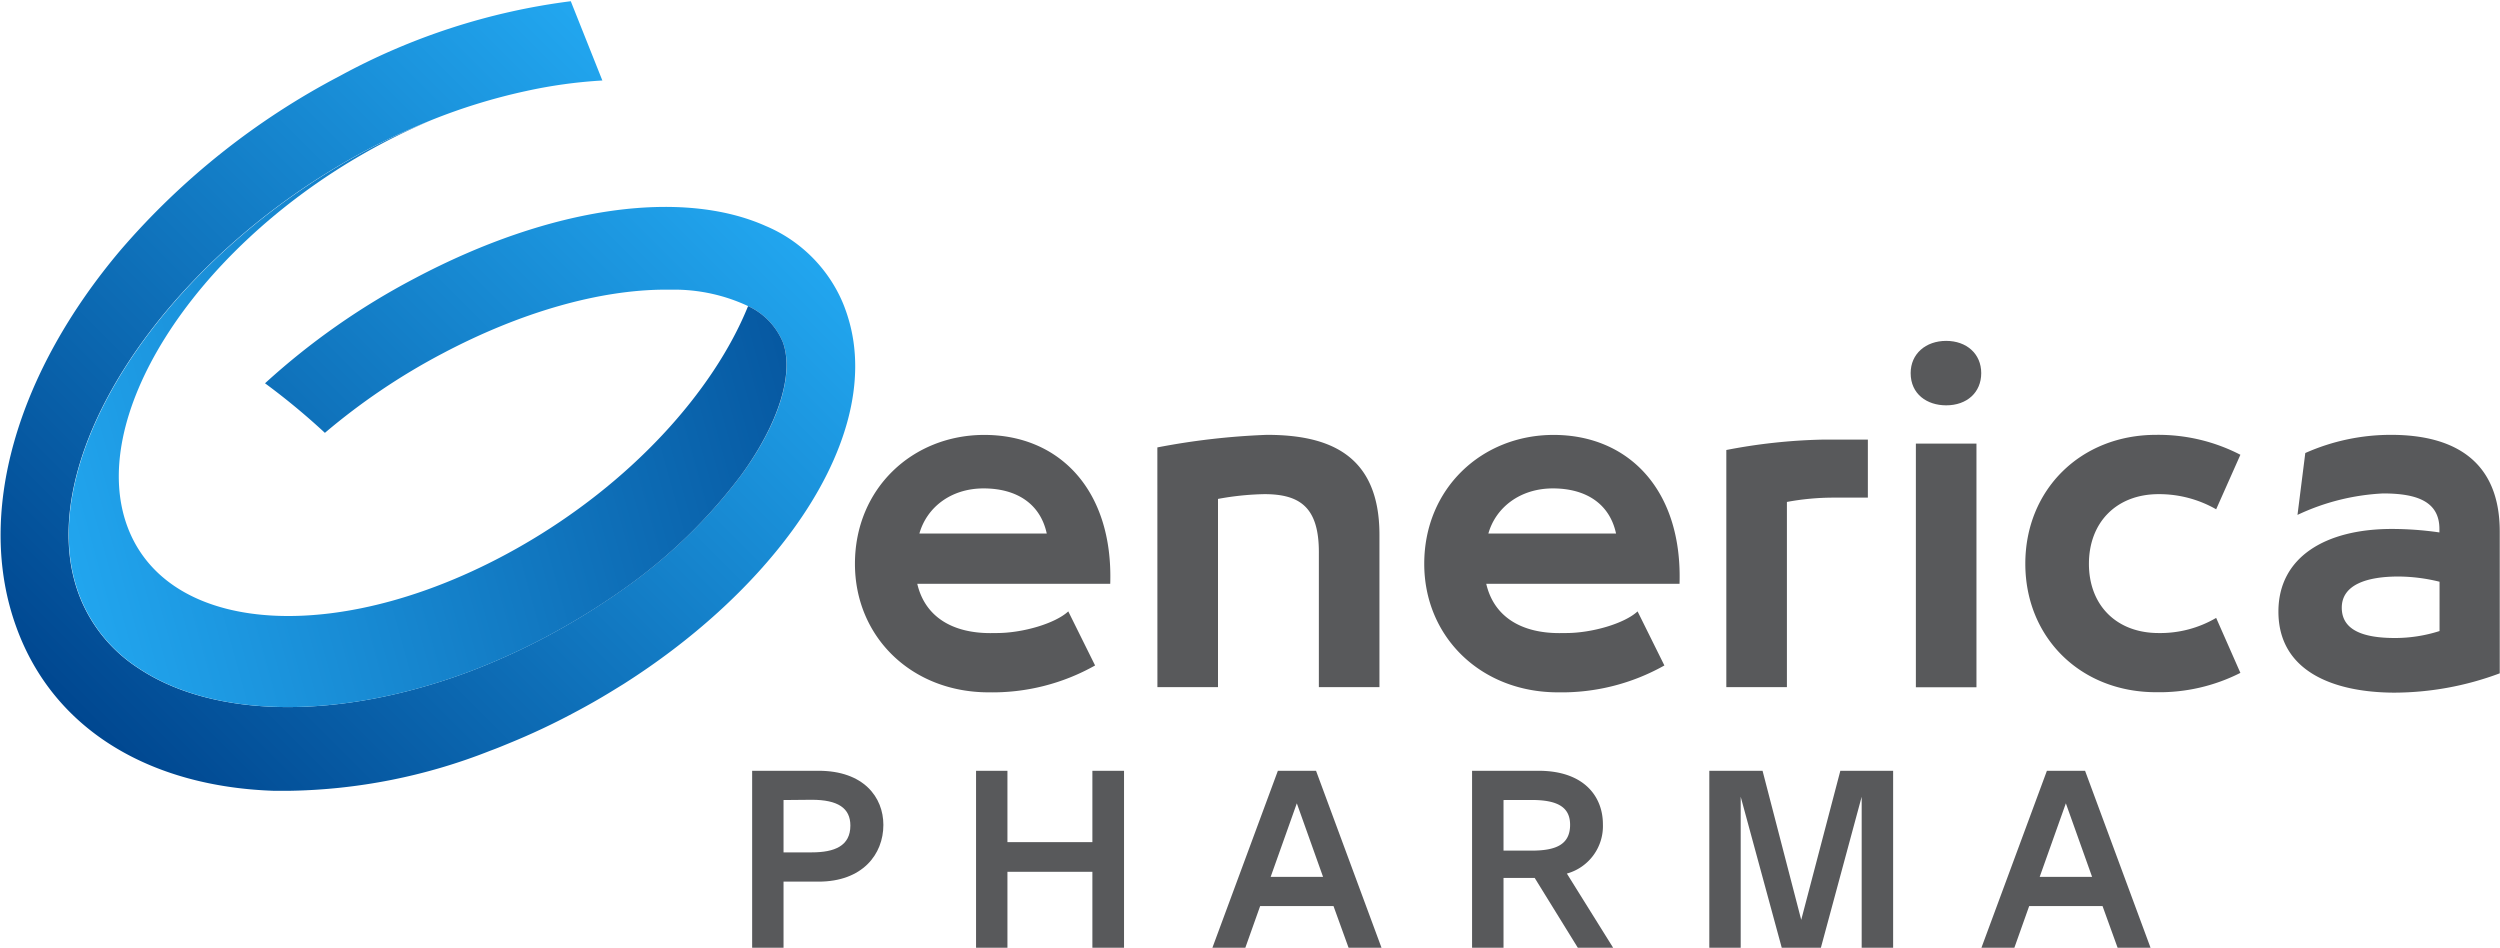 <svg id="Layer_1" data-name="Layer 1" xmlns="http://www.w3.org/2000/svg" xmlns:xlink="http://www.w3.org/1999/xlink" viewBox="0 0 387.89 147.05"><defs><style>.cls-1{fill:url(#linear-gradient);}.cls-2{fill:url(#linear-gradient-2);}.cls-3{fill:#58595b;}</style><linearGradient id="linear-gradient" x1="337.05" y1="245.66" x2="243.02" y2="339.69" gradientUnits="userSpaceOnUse"><stop offset="0" stop-color="#22a7f0"/><stop offset="1" stop-color="#004790"/></linearGradient><linearGradient id="linear-gradient-2" x1="232.9" y1="303.45" x2="372.4" y2="264.81" xlink:href="#linear-gradient"/></defs><path class="cls-1" d="M320.46,236.6a75,75,0,0,0-11.86,1.64,91,91,0,0,0-14.78,4.55,106.33,106.33,0,0,0-9.88,4.58c-31.77,16.85-52.27,48.38-44.75,68.86a23.42,23.42,0,0,0,9.26,11.54c11.63,7.8,31.21,8.16,51.58.46l1.29-.5a104.33,104.33,0,0,0,10.37-4.8,110.12,110.12,0,0,0,11-6.7l.7-.49A81.75,81.75,0,0,0,342,297.83c5.85-8,8.25-15.73,6.47-20.61h0a10.72,10.72,0,0,0-5.4-5.62,27.11,27.11,0,0,0-11.62-2.55l-1.12,0c-10.33,0-22.61,3.51-34.74,9.94a100.67,100.67,0,0,0-18.18,12.28,106.37,106.37,0,0,0-9.29-7.69,110.56,110.56,0,0,1,23.19-16.26c21.35-11.32,41.62-13.89,54.49-8.15a22.46,22.46,0,0,1,11.55,11c.3.63.58,1.29.83,2,.16.43.3.86.43,1.3,2.92,9.57-.11,21.19-8.61,32.86-6.44,8.84-15.59,17.14-26.25,23.91l-1.87,1.15c-1.91,1.17-3.87,2.28-5.86,3.33a106.91,106.91,0,0,1-10.08,4.73l-1.07.44c-.61.25-1.22.49-1.83.71a88.37,88.37,0,0,1-31.27,6.21c-.74,0-1.48,0-2.2,0-19.08-.62-34.18-9.32-40-25.3-6.55-17.85.25-39.81,16.15-58.61l0,0a115.4,115.4,0,0,1,34-27,101.55,101.55,0,0,1,35.84-11.6Z" transform="translate(-227 -224.11)"/><path class="cls-2" d="M342,297.83a81.75,81.75,0,0,1-18.57,17.91l-.7.49a110.12,110.12,0,0,1-11,6.7,104.33,104.33,0,0,1-10.37,4.8l-1.29.5c-20.37,7.7-39.95,7.34-51.58-.46a23.42,23.42,0,0,1-9.26-11.54c-7.52-20.48,13-52,44.75-68.86a106.33,106.33,0,0,1,9.88-4.58,95.58,95.58,0,0,0-10.32,5.09c-26.89,15.36-43.29,41.47-36.62,58.33s33.87,18.06,60.76,2.71c17.16-9.79,30-24,35.39-37.32a10.72,10.72,0,0,1,5.4,5.62h0C350.22,282.1,347.82,289.81,342,297.83Z" transform="translate(-227 -224.11)"/><path class="cls-3" d="M381.67,322.33c4,0,9.06-1.48,11.08-3.36l4.16,8.39a32.43,32.43,0,0,1-16.52,4.17c-11.95,0-20.74-8.6-20.74-19.94,0-11.68,8.93-20,20.07-20,11.62,0,20,8.53,19.54,23.1H369.32c1.21,5.17,5.5,7.65,11.34,7.65Zm-12-15.44h19.74c-1-4.64-4.7-7-9.8-7S370.79,302.86,369.65,306.89Z" transform="translate(-227 -224.11)"/><path class="cls-3" d="M406.57,293.53a111,111,0,0,1,17-1.95c9.67,0,17.46,3.09,17.46,15.51v23.63h-9.4V309.78c0-6.92-2.89-9-8.46-9a43.49,43.49,0,0,0-7.19.74v29.2h-9.4Z" transform="translate(-227 -224.11)"/><path class="cls-3" d="M470,322.33c4,0,9.06-1.48,11.08-3.36l4.16,8.39a32.46,32.46,0,0,1-16.52,4.17c-11.95,0-20.74-8.6-20.74-19.94,0-11.68,8.93-20,20.07-20,11.62,0,20,8.53,19.54,23.1H457.6c1.2,5.17,5.5,7.65,11.34,7.65Zm-12-15.44h19.74c-1-4.64-4.7-7-9.8-7S459.07,302.86,457.93,306.89Z" transform="translate(-227 -224.11)"/><path class="cls-3" d="M516.81,301.32h-5.37a39.57,39.57,0,0,0-7.19.67v28.73h-9.4V293.93a87.65,87.65,0,0,1,14.84-1.61h7.12Z" transform="translate(-227 -224.11)"/><path class="cls-3" d="M523.45,282c0-3,2.35-5,5.51-5s5.44,2,5.44,5-2.22,5-5.44,5C526,287,523.45,285.27,523.45,282Zm.81,10.94h9.4v37.8h-9.4Z" transform="translate(-227 -224.11)"/><path class="cls-3" d="M561.52,291.58a27.69,27.69,0,0,1,13.09,3.09l-3.76,8.46a17.83,17.83,0,0,0-8.93-2.35c-6.51,0-10.81,4.36-10.81,10.81s4.3,10.74,10.81,10.74a17.14,17.14,0,0,0,8.93-2.35l3.76,8.53a27.8,27.8,0,0,1-13.09,3c-11.69,0-20.28-8.46-20.28-19.94S549.83,291.58,561.52,291.58Z" transform="translate(-227 -224.11)"/><path class="cls-3" d="M580.51,319c0-8.46,7.32-12.82,17.59-12.82a51.9,51.9,0,0,1,7.39.54v-.54c0-4.3-3.56-5.51-8.73-5.51A35.06,35.06,0,0,0,583.47,304l1.21-9.6A32.62,32.62,0,0,1,598,291.58c9.73,0,16.85,4,16.85,15v22a47.1,47.1,0,0,1-16.45,3C589,331.53,580.51,328.24,580.51,319Zm25-4.63a27.22,27.22,0,0,0-6.38-.81c-4.77,0-8.79,1.21-8.79,4.84s3.62,4.7,8.25,4.7a22.7,22.7,0,0,0,6.92-1.08Z" transform="translate(-227 -224.11)"/><path class="cls-3" d="M348.57,360.9v10.26H343.7V343.7H354c7,0,10.06,4.1,10.06,8.4,0,4.57-3.25,8.8-10.06,8.8Zm0-12.66v8.12h4.37c3.56,0,6-1,6-4.16,0-2.71-1.93-4-6-4Z" transform="translate(-227 -224.11)"/><path class="cls-3" d="M378.44,371.16V343.7h4.87v11.07h13.18V343.7h4.91v27.46h-4.91V359.38H383.31v11.78Z" transform="translate(-227 -224.11)"/><path class="cls-3" d="M441.35,371.16h-5.11l-2.34-6.47H422.52l-2.3,6.47h-5.11l10.16-27.46h5.92Zm-17.2-11h8.13l-4.07-11.41Z" transform="translate(-227 -224.11)"/><path class="cls-3" d="M465.12,360.33h-4.84v10.83H455.4V343.7h10.3c7.14,0,10,4.06,10,8.29a7.64,7.64,0,0,1-5.59,7.66l7.18,11.51h-5.48Zm-4.84-12.09v7.85h4.33c3.59,0,6-.81,6-4,0-2.75-1.93-3.86-6-3.86Z" transform="translate(-227 -224.11)"/><path class="cls-3" d="M503.45,371.16l-6.37-23.43v23.43h-4.87V343.7h8.26l6,23.13,6.07-23.13h8.19v27.46h-4.88V347.73l-6.33,23.43Z" transform="translate(-227 -224.11)"/><path class="cls-3" d="M560.67,371.16h-5.11l-2.34-6.47H541.84l-2.3,6.47h-5.11l10.16-27.46h5.92Zm-17.2-11h8.13l-4.07-11.41Z" transform="translate(-227 -224.11)"/></svg>